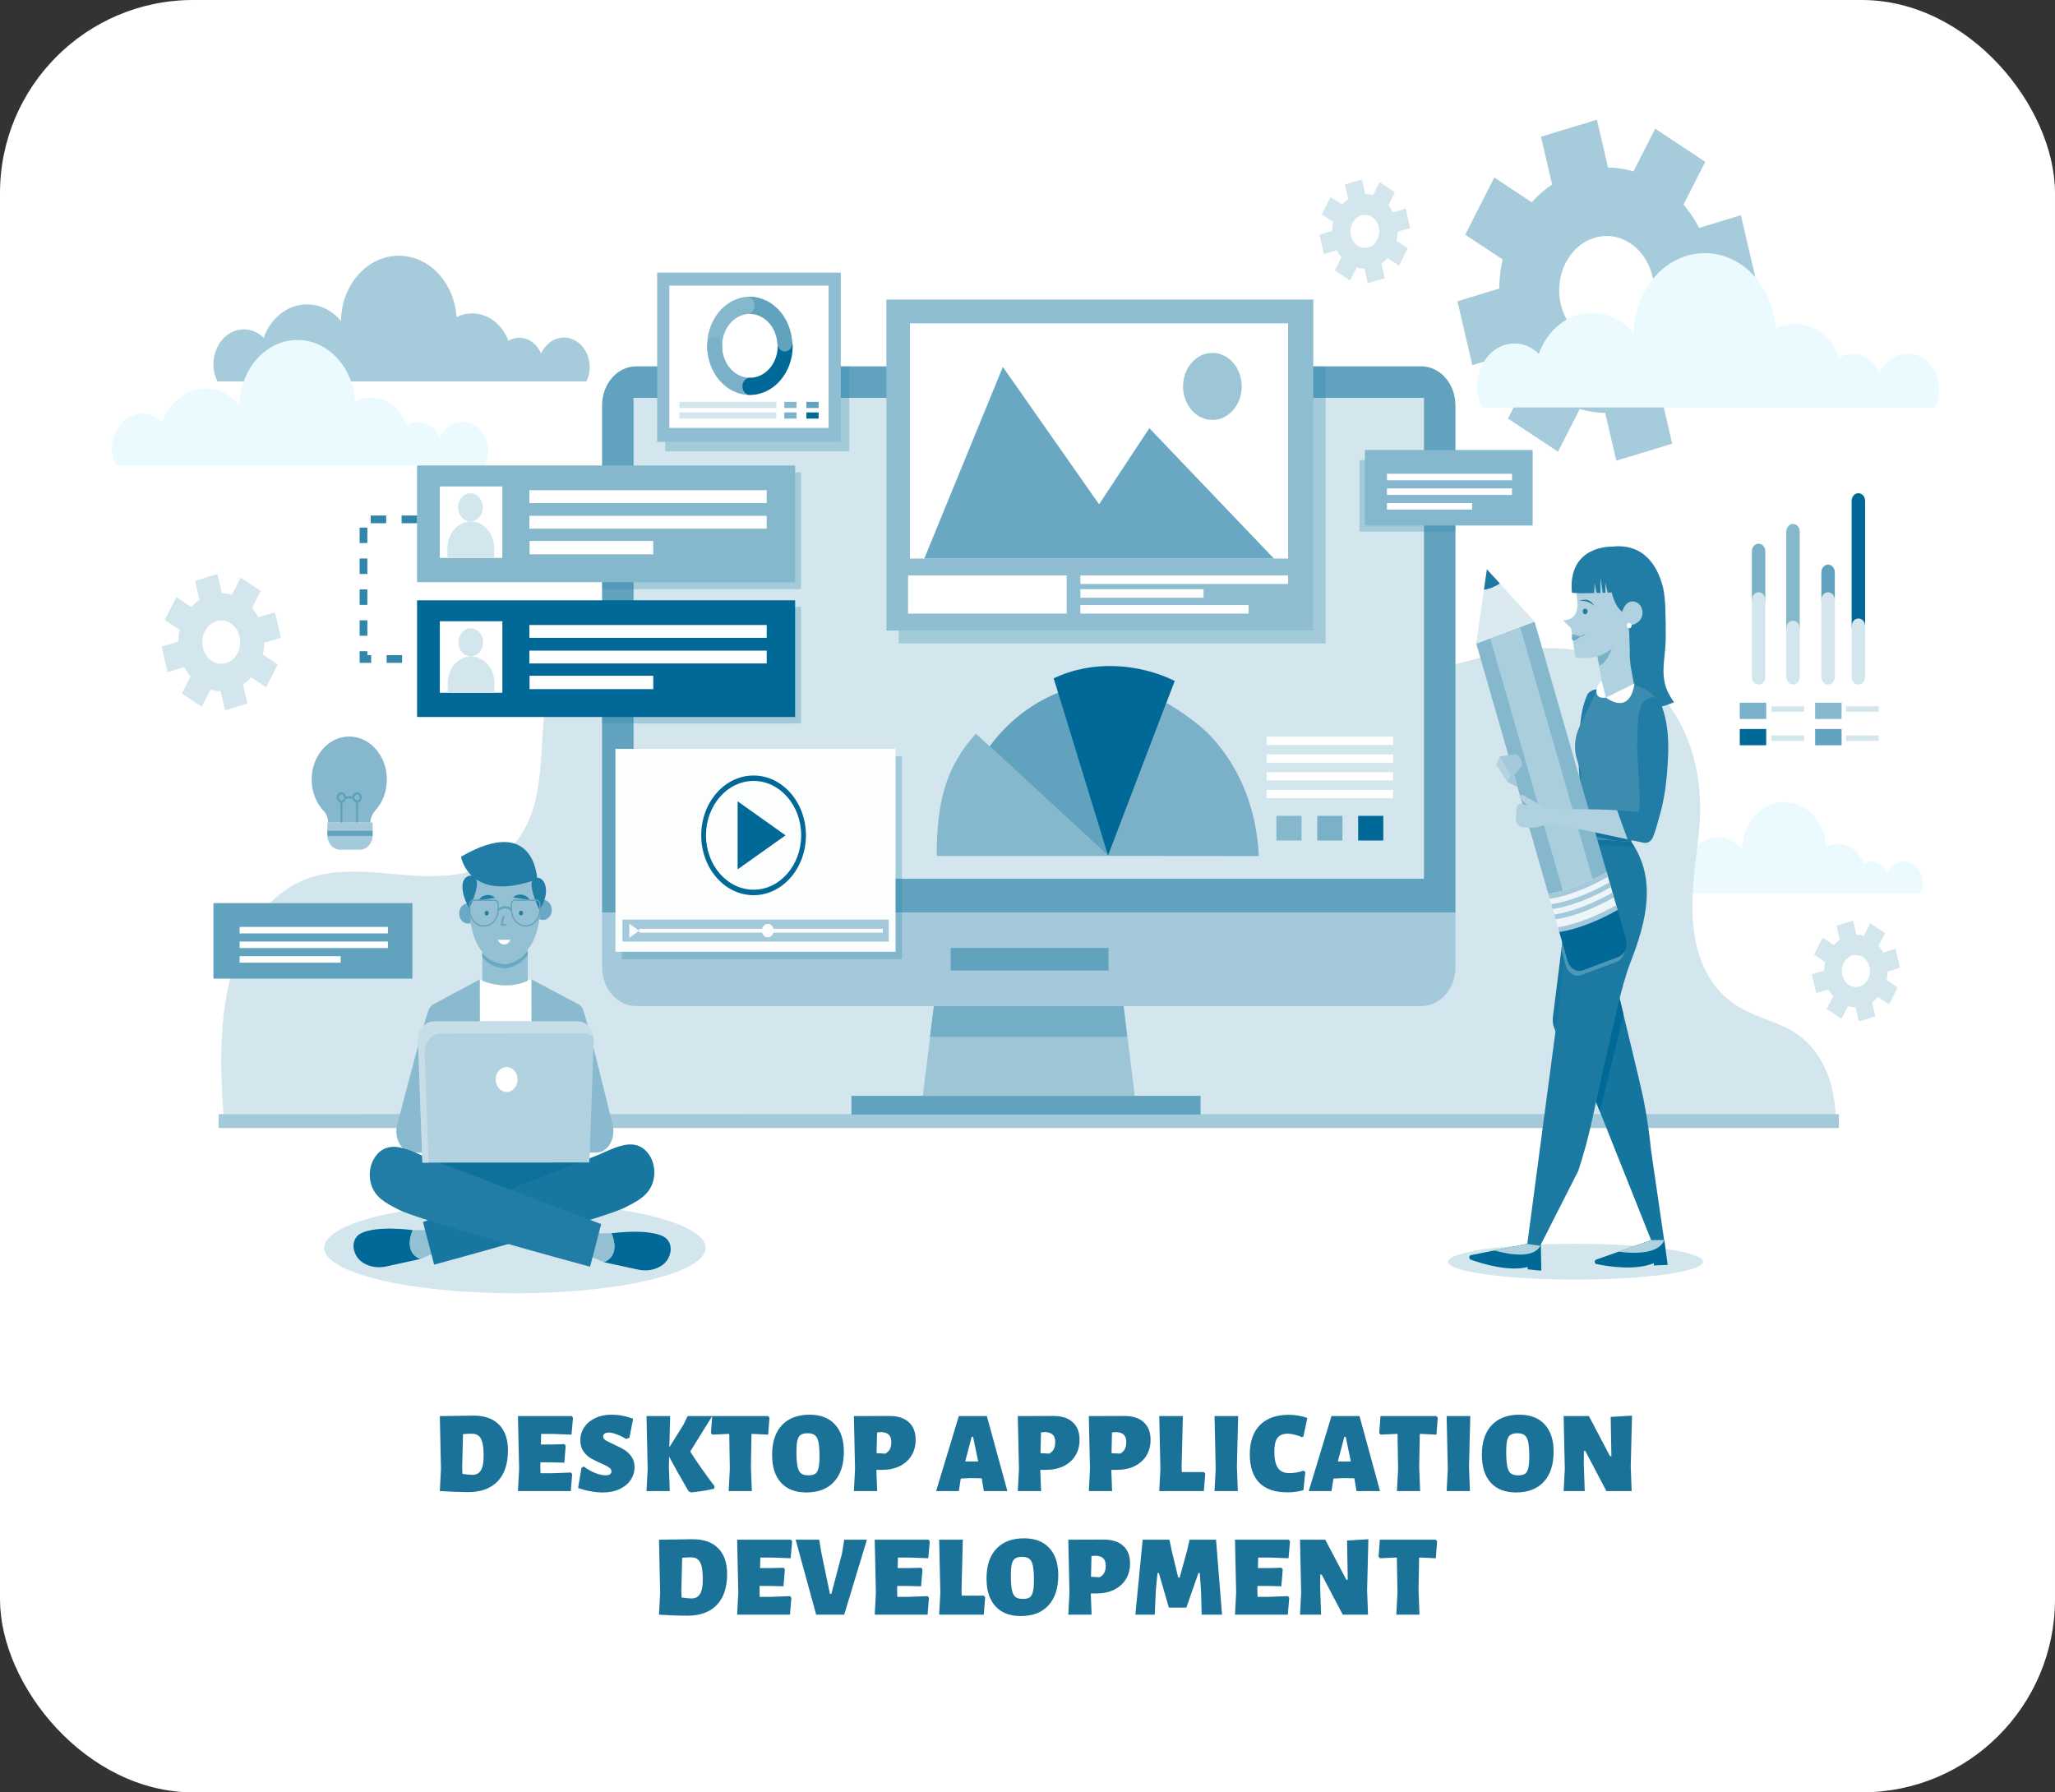 <svg width="532" height="464" viewBox="0 0 532 464" fill="none" xmlns="http://www.w3.org/2000/svg">
<rect x="0" y="0" width="532" height="464" fill="#333333" stroke="none"/>
<rect width="532" height="464" rx="50" fill="white"/>
<path d="M122.621 366.47C125.481 366.47 127.671 367.25 129.191 368.81C130.731 370.35 131.501 372.58 131.501 375.5C131.501 378.96 130.611 381.62 128.831 383.48C127.051 385.34 124.501 386.27 121.181 386.27C119.101 386.27 116.661 386.18 113.861 386L114.161 380.3L113.861 366.59L122.621 366.47ZM122.321 381.8C123.261 381.8 123.971 381.43 124.451 380.69C124.951 379.93 125.201 378.69 125.201 376.97C125.201 375.51 125.101 374.36 124.901 373.52C124.701 372.68 124.381 372.08 123.941 371.72C123.501 371.34 122.891 371.15 122.111 371.15C121.351 371.15 120.601 371.19 119.861 371.27L119.651 379.7L119.711 381.56C120.911 381.72 121.781 381.8 122.321 381.8ZM147.8 381.2L148.13 381.62L147.77 386H134.09L134.39 380.3L134.09 366.59H148.01L148.34 367.01L147.95 371.39L143.18 371.21H140.09L140.03 373.94H143L146.12 373.85L146.45 374.27L146.09 378.65L142.61 378.56H139.91L139.88 379.7L139.94 381.38H142.82L147.8 381.2ZM158.27 366.23C160.17 366.23 162.05 366.58 163.91 367.28L162.95 372.17L162.11 372.53C161.27 372.01 160.44 371.6 159.62 371.3C158.8 371 158.14 370.85 157.64 370.85C157.18 370.85 156.81 370.94 156.53 371.12C156.27 371.3 156.14 371.54 156.14 371.84C156.14 372.22 156.34 372.55 156.74 372.83C157.16 373.09 157.85 373.44 158.81 373.88C159.93 374.38 160.85 374.85 161.57 375.29C162.29 375.71 162.92 376.3 163.46 377.06C164 377.8 164.27 378.72 164.27 379.82C164.27 381.04 163.93 382.15 163.25 383.15C162.59 384.13 161.64 384.91 160.4 385.49C159.16 386.07 157.72 386.36 156.08 386.36C154.04 386.36 151.9 385.98 149.66 385.22L150.53 380L151.13 379.64C152.05 380.34 153.03 380.9 154.07 381.32C155.13 381.72 156.01 381.92 156.71 381.92C157.27 381.92 157.67 381.83 157.91 381.65C158.17 381.45 158.3 381.21 158.3 380.93C158.3 380.51 158.08 380.16 157.64 379.88C157.22 379.58 156.53 379.22 155.57 378.8C154.47 378.32 153.56 377.87 152.84 377.45C152.14 377.01 151.53 376.42 151.01 375.68C150.49 374.92 150.23 373.99 150.23 372.89C150.23 371.63 150.57 370.5 151.25 369.5C151.93 368.48 152.88 367.68 154.1 367.1C155.32 366.52 156.71 366.23 158.27 366.23ZM178.68 375.77C180.52 378.65 182.62 381.64 184.98 384.74L184.89 385.4C182.79 385.86 180.79 386.18 178.89 386.36L178.23 386C176.19 382.5 174.52 379.53 173.22 377.09L173.16 379.7L173.4 386H167.37L167.67 380.3L167.37 366.59H173.49L173.28 374.69L177 368.69L178.02 366.59H184.38L178.68 375.77ZM199.196 367.01L198.866 371.39L194.906 371.21H194.546L194.396 379.7L194.636 386H188.636L188.936 380.3L188.786 371.21H188.396L184.406 371.39L184.046 370.97L184.376 366.59H198.866L199.196 367.01ZM209.607 366.23C212.427 366.23 214.607 367.07 216.147 368.75C217.687 370.41 218.457 372.76 218.457 375.8C218.457 379.16 217.607 381.76 215.907 383.6C214.227 385.44 211.837 386.36 208.737 386.36C205.917 386.36 203.737 385.52 202.197 383.84C200.657 382.14 199.887 379.74 199.887 376.64C199.887 373.32 200.727 370.76 202.407 368.96C204.107 367.14 206.507 366.23 209.607 366.23ZM209.067 371.03C208.287 371.03 207.697 371.17 207.297 371.45C206.897 371.71 206.607 372.18 206.427 372.86C206.267 373.54 206.187 374.53 206.187 375.83C206.187 377.49 206.277 378.75 206.457 379.61C206.637 380.47 206.937 381.07 207.357 381.41C207.797 381.75 208.437 381.92 209.277 381.92C210.057 381.92 210.647 381.79 211.047 381.53C211.447 381.25 211.727 380.77 211.887 380.09C212.067 379.39 212.157 378.39 212.157 377.09C212.157 375.45 212.067 374.2 211.887 373.34C211.707 372.48 211.397 371.88 210.957 371.54C210.537 371.2 209.907 371.03 209.067 371.03ZM230.264 366.56C232.444 366.56 234.114 367.1 235.274 368.18C236.454 369.24 237.044 370.76 237.044 372.74C237.044 374.28 236.684 375.64 235.964 376.82C235.244 377.98 234.224 378.89 232.904 379.55C231.584 380.19 230.064 380.51 228.344 380.51H226.874L227.084 386H221.054L221.354 380.3L221.054 366.59L230.264 366.56ZM229.184 376.31C229.724 376.01 230.114 375.63 230.354 375.17C230.614 374.69 230.744 374.08 230.744 373.34C230.744 372.46 230.534 371.82 230.114 371.42C229.694 371 229.034 370.77 228.134 370.73L227.054 370.82L226.934 376.19L229.184 376.31ZM260.791 386H254.701L254.161 382.79L254.131 382.7L251.191 382.64L248.731 382.76L248.221 386H242.341L248.221 366.59H255.481L260.791 386ZM253.231 378.32L251.911 371.96H251.551L249.871 378.32L251.551 378.35L253.231 378.32ZM272.699 366.56C274.879 366.56 276.549 367.1 277.709 368.18C278.889 369.24 279.479 370.76 279.479 372.74C279.479 374.28 279.119 375.64 278.399 376.82C277.679 377.98 276.659 378.89 275.339 379.55C274.019 380.19 272.499 380.51 270.779 380.51H269.309L269.519 386H263.489L263.789 380.3L263.489 366.59L272.699 366.56ZM271.619 376.31C272.159 376.01 272.549 375.63 272.789 375.17C273.049 374.69 273.179 374.08 273.179 373.34C273.179 372.46 272.969 371.82 272.549 371.42C272.129 371 271.469 370.77 270.569 370.73L269.489 370.82L269.369 376.19L271.619 376.31ZM291.082 366.56C293.262 366.56 294.932 367.1 296.092 368.18C297.272 369.24 297.862 370.76 297.862 372.74C297.862 374.28 297.502 375.64 296.782 376.82C296.062 377.98 295.042 378.89 293.722 379.55C292.402 380.19 290.882 380.51 289.162 380.51H287.692L287.902 386H281.872L282.172 380.3L281.872 366.59L291.082 366.56ZM290.002 376.31C290.542 376.01 290.932 375.63 291.172 375.17C291.432 374.69 291.562 374.08 291.562 373.34C291.562 372.46 291.352 371.82 290.932 371.42C290.512 371 289.852 370.77 288.952 370.73L287.872 370.82L287.752 376.19L290.002 376.31ZM312.016 381.5L311.656 386H300.106L300.406 380.3L300.106 366.59H306.226L305.896 379.7L305.956 381.08H311.686L312.016 381.5ZM320.21 379.7L320.45 386H314.42L314.72 380.3L314.42 366.59H320.54L320.21 379.7ZM333.595 366.26C335.315 366.26 336.935 366.53 338.455 367.07L337.435 371.84L337.045 372.08C336.525 371.8 335.925 371.58 335.245 371.42C334.565 371.24 333.935 371.15 333.355 371.15C332.135 371.15 331.255 371.51 330.715 372.23C330.175 372.93 329.905 374.11 329.905 375.77C329.905 377.71 330.215 379.13 330.835 380.03C331.455 380.91 332.425 381.35 333.745 381.35C334.305 381.35 334.925 381.3 335.605 381.2C336.305 381.08 336.915 380.92 337.435 380.72L337.915 381.02L337.435 385.76C336.235 386.14 334.845 386.33 333.265 386.33C330.045 386.33 327.615 385.49 325.975 383.81C324.355 382.13 323.545 379.68 323.545 376.46C323.545 373.22 324.415 370.71 326.155 368.93C327.915 367.15 330.395 366.26 333.595 366.26ZM357.262 386H351.172L350.632 382.79L350.602 382.7L347.662 382.64L345.202 382.76L344.692 386H338.812L344.692 366.59H351.952L357.262 386ZM349.702 378.32L348.382 371.96H348.022L346.342 378.32L348.022 378.35L349.702 378.32ZM372.203 367.01L371.873 371.39L367.913 371.21H367.553L367.403 379.7L367.643 386H361.643L361.943 380.3L361.793 371.21H361.403L357.413 371.39L357.053 370.97L357.383 366.59H371.873L372.203 367.01ZM380.296 379.7L380.536 386H374.506L374.806 380.3L374.506 366.59H380.626L380.296 379.7ZM393.35 366.23C396.17 366.23 398.35 367.07 399.89 368.75C401.43 370.41 402.2 372.76 402.2 375.8C402.2 379.16 401.35 381.76 399.65 383.6C397.97 385.44 395.58 386.36 392.48 386.36C389.66 386.36 387.48 385.52 385.94 383.84C384.4 382.14 383.63 379.74 383.63 376.64C383.63 373.32 384.47 370.76 386.15 368.96C387.85 367.14 390.25 366.23 393.35 366.23ZM392.81 371.03C392.03 371.03 391.44 371.17 391.04 371.45C390.64 371.71 390.35 372.18 390.17 372.86C390.01 373.54 389.93 374.53 389.93 375.83C389.93 377.49 390.02 378.75 390.2 379.61C390.38 380.47 390.68 381.07 391.1 381.41C391.54 381.75 392.18 381.92 393.02 381.92C393.8 381.92 394.39 381.79 394.79 381.53C395.19 381.25 395.47 380.77 395.63 380.09C395.81 379.39 395.9 378.39 395.9 377.09C395.9 375.45 395.81 374.2 395.63 373.34C395.45 372.48 395.14 371.88 394.7 371.54C394.28 371.2 393.65 371.03 392.81 371.03ZM422.167 379.67L422.407 386H415.867L410.407 375.62H410.047L410.017 378.98L410.257 386H404.797L405.097 380.3L404.797 366.59H411.337L416.797 376.97H417.157L416.977 366.8L422.497 366.47L422.167 379.67ZM179.359 398.47C182.219 398.47 184.409 399.25 185.929 400.81C187.469 402.35 188.239 404.58 188.239 407.5C188.239 410.96 187.349 413.62 185.569 415.48C183.789 417.34 181.239 418.27 177.919 418.27C175.839 418.27 173.399 418.18 170.599 418L170.899 412.3L170.599 398.59L179.359 398.47ZM179.059 413.8C179.999 413.8 180.709 413.43 181.189 412.69C181.689 411.93 181.939 410.69 181.939 408.97C181.939 407.51 181.839 406.36 181.639 405.52C181.439 404.68 181.119 404.08 180.679 403.72C180.239 403.34 179.629 403.15 178.849 403.15C178.089 403.15 177.339 403.19 176.599 403.27L176.389 411.7L176.449 413.56C177.649 413.72 178.519 413.8 179.059 413.8ZM204.538 413.2L204.868 413.62L204.508 418H190.828L191.128 412.3L190.828 398.59H204.748L205.078 399.01L204.688 403.39L199.918 403.21H196.828L196.768 405.94H199.738L202.858 405.85L203.188 406.27L202.828 410.65L199.348 410.56H196.648L196.618 411.7L196.678 413.38H199.558L204.538 413.2ZM218.548 418H211.288L205.978 398.59H212.068L212.608 401.8L214.858 412.63H215.218L217.978 402.16L218.548 398.59H224.428L218.548 418ZM240.162 413.2L240.492 413.62L240.132 418H226.452L226.752 412.3L226.452 398.59H240.372L240.702 399.01L240.312 403.39L235.542 403.21H232.452L232.392 405.94H235.362L238.482 405.85L238.812 406.27L238.452 410.65L234.972 410.56H232.272L232.242 411.7L232.302 413.38H235.182L240.162 413.2ZM255.042 413.5L254.682 418H243.132L243.432 412.3L243.132 398.59H249.252L248.922 411.7L248.982 413.08H254.712L255.042 413.5ZM265.115 398.23C267.935 398.23 270.115 399.07 271.655 400.75C273.195 402.41 273.965 404.76 273.965 407.8C273.965 411.16 273.115 413.76 271.415 415.6C269.735 417.44 267.345 418.36 264.245 418.36C261.425 418.36 259.245 417.52 257.705 415.84C256.165 414.14 255.395 411.74 255.395 408.64C255.395 405.32 256.235 402.76 257.915 400.96C259.615 399.14 262.015 398.23 265.115 398.23ZM264.575 403.03C263.795 403.03 263.205 403.17 262.805 403.45C262.405 403.71 262.115 404.18 261.935 404.86C261.775 405.54 261.695 406.53 261.695 407.83C261.695 409.49 261.785 410.75 261.965 411.61C262.145 412.47 262.445 413.07 262.865 413.41C263.305 413.75 263.945 413.92 264.785 413.92C265.565 413.92 266.155 413.79 266.555 413.53C266.955 413.25 267.235 412.77 267.395 412.09C267.575 411.39 267.665 410.39 267.665 409.09C267.665 407.45 267.575 406.2 267.395 405.34C267.215 404.48 266.905 403.88 266.465 403.54C266.045 403.2 265.415 403.03 264.575 403.03ZM285.772 398.56C287.952 398.56 289.622 399.1 290.782 400.18C291.962 401.24 292.552 402.76 292.552 404.74C292.552 406.28 292.192 407.64 291.472 408.82C290.752 409.98 289.732 410.89 288.412 411.55C287.092 412.19 285.572 412.51 283.852 412.51H282.382L282.592 418H276.562L276.862 412.3L276.562 398.59L285.772 398.56ZM284.692 408.31C285.232 408.01 285.622 407.63 285.862 407.17C286.122 406.69 286.252 406.08 286.252 405.34C286.252 404.46 286.042 403.82 285.622 403.42C285.202 403 284.542 402.77 283.642 402.73L282.562 402.82L282.442 408.19L284.692 408.31ZM316.365 418H311.085L310.935 412.12L310.605 407.23H310.245L307.125 416.17H302.595L300.015 407.23H299.655L299.235 411.55L298.935 418H293.925L295.815 398.59H302.745L303.315 401.35L305.025 408.4H305.385L307.275 401.56L307.965 398.59H314.805L316.365 418ZM333.425 413.2L333.755 413.62L333.395 418H319.715L320.015 412.3L319.715 398.59H333.635L333.965 399.01L333.575 403.39L328.805 403.21H325.715L325.655 405.94H328.625L331.745 405.85L332.075 406.27L331.715 410.65L328.235 410.56H325.535L325.505 411.7L325.565 413.38H328.445L333.425 413.2ZM353.916 411.67L354.156 418H347.616L342.156 407.62H341.796L341.766 410.98L342.006 418H336.546L336.846 412.3L336.546 398.59H343.086L348.546 408.97H348.906L348.726 398.8L354.246 398.47L353.916 411.67ZM372.035 399.01L371.705 403.39L367.745 403.21H367.385L367.235 411.7L367.475 418H361.475L361.775 412.3L361.625 403.21H361.235L357.245 403.39L356.885 402.97L357.215 398.59H371.705L372.035 399.01Z" fill="#1B7299"/>
<path d="M443.714 75.537L454.528 72.254L450.687 55.711L439.872 58.994C438.729 56.779 437.369 54.755 435.835 52.954L441.448 41.893L428.493 33.311L422.88 44.372C420.746 43.742 418.536 43.392 416.284 43.36L413.411 31L398.936 35.391L401.809 47.75C399.87 49.057 398.099 50.611 396.524 52.364L386.846 45.949L379.329 60.755L389.007 67.17C388.456 69.609 388.15 72.135 388.122 74.709L377.307 77.992L381.149 94.535L391.964 91.252C393.107 93.467 394.467 95.491 396.001 97.292L390.388 108.353L403.343 116.943L408.956 105.883C411.089 106.512 413.3 106.863 415.552 106.895L418.424 119.254L432.9 114.863L430.027 102.504C431.965 101.197 433.736 99.643 435.312 97.89L444.99 104.305L452.506 89.499L442.828 83.084C443.379 80.638 443.686 78.112 443.714 75.537ZM419.066 88.678C412.519 90.662 405.797 86.208 404.054 78.725C402.318 71.242 406.216 63.56 412.763 61.568C419.31 59.584 426.032 64.039 427.775 71.521C429.518 79.012 425.62 86.686 419.066 88.678Z" fill="#A6CBDB"/>
<path d="M68.388 166.414L72.711 165.099L71.177 158.485L66.854 159.8C66.401 158.915 65.857 158.102 65.236 157.385L67.482 152.962L62.301 149.528L60.056 153.951C59.205 153.696 58.32 153.56 57.42 153.544L56.27 148.604L50.483 150.357L51.633 155.297C50.859 155.815 50.148 156.437 49.52 157.146L45.651 154.58L42.645 160.501L46.515 163.067C46.292 164.039 46.173 165.051 46.16 166.079L41.837 167.394L43.37 174.008L47.693 172.693C48.147 173.578 48.691 174.39 49.311 175.108L47.066 179.53L52.246 182.965L54.492 178.542C55.342 178.797 56.228 178.933 57.127 178.949L58.278 183.889L64.065 182.136L62.914 177.196C63.688 176.678 64.4 176.056 65.027 175.347L68.897 177.913L71.902 171.992L68.032 169.426C68.255 168.446 68.381 167.442 68.388 166.414ZM58.536 171.665C55.914 172.462 53.23 170.677 52.532 167.681C51.835 164.685 53.397 161.617 56.019 160.82C58.64 160.023 61.325 161.808 62.022 164.804C62.712 167.8 61.157 170.868 58.536 171.665Z" fill="#D4E6ED"/>
<path d="M361.8 60.014L365.091 59.018L363.92 53.982L360.629 54.978C360.28 54.301 359.869 53.687 359.402 53.138L361.11 49.767L357.164 47.153L355.455 50.524C354.807 50.333 354.131 50.229 353.447 50.213L352.576 46.452L348.169 47.79L349.041 51.552C348.448 51.95 347.911 52.42 347.43 52.954L344.481 51.002L342.194 55.512L345.143 57.465C344.976 58.206 344.885 58.979 344.871 59.76L341.58 60.756L342.751 65.792L346.042 64.796C346.391 65.473 346.802 66.087 347.27 66.637L345.561 70.007L349.508 72.621L351.216 69.25C351.864 69.442 352.541 69.545 353.224 69.561L354.096 73.322L358.502 71.984L357.631 68.222C358.223 67.824 358.76 67.354 359.241 66.82L362.191 68.772L364.478 64.262L361.528 62.309C361.703 61.568 361.793 60.795 361.8 60.014ZM354.298 64.015C352.304 64.621 350.261 63.266 349.731 60.987C349.201 58.708 350.386 56.373 352.38 55.767C354.375 55.161 356.425 56.516 356.947 58.795C357.477 61.074 356.292 63.409 354.298 64.015Z" fill="#D4E6ED"/>
<path d="M152.163 92.136C151.173 89.355 148.782 87.395 145.993 87.395C143.413 87.395 141.182 89.069 140.073 91.515C139.069 89.108 136.928 87.443 134.439 87.443C133.428 87.443 132.473 87.722 131.622 88.216C130.053 84.048 126.442 81.132 122.223 81.132C120.787 81.132 119.42 81.474 118.179 82.08C117.614 73.211 111.158 66.206 103.251 66.206C95.044 66.206 88.385 73.752 88.281 83.1C86.07 80.454 82.954 78.797 79.502 78.797C74.419 78.797 70.068 82.367 68.263 87.435C66.882 86.088 65.097 85.259 63.138 85.259C59.428 85.259 56.325 88.192 55.489 92.136C55.342 92.822 55.259 93.531 55.259 94.272C55.259 95.898 55.642 97.428 56.304 98.743H68.59H69.978H90.421H96.745H109.77H113.417H129.363H131.043H139.522H140.191H151.808C152.352 97.643 152.665 96.368 152.665 95.013C152.658 93.993 152.477 93.029 152.163 92.136Z" fill="#A6CBDB"/>
<path d="M125.912 113.947C124.922 111.166 122.53 109.206 119.741 109.206C117.161 109.206 114.93 110.879 113.821 113.326C112.817 110.919 110.677 109.254 108.187 109.254C107.176 109.254 106.221 109.533 105.37 110.027C103.802 105.859 100.19 102.942 95.972 102.942C94.535 102.942 93.168 103.285 91.927 103.891C91.363 95.021 84.906 88.017 76.999 88.017C68.792 88.017 62.134 95.563 62.029 104.911C59.819 102.265 56.702 100.608 53.251 100.608C48.168 100.608 43.817 104.178 42.004 109.246C40.623 107.899 38.838 107.078 36.879 107.078C33.17 107.078 30.067 110.011 29.23 113.955C29.084 114.633 29 115.342 29 116.075C29 117.701 29.384 119.231 30.046 120.545H42.331H43.719H64.163H70.487H83.511H87.158H103.104H104.785H113.263H113.933H125.549C126.093 119.446 126.407 118.171 126.407 116.816C126.407 115.796 126.225 114.832 125.912 113.947Z" fill="#EBFAFF"/>
<path d="M497.438 226.466C496.719 224.442 494.983 223.024 492.954 223.024C491.086 223.024 489.461 224.243 488.659 226.02C487.927 224.275 486.372 223.064 484.566 223.064C483.827 223.064 483.137 223.271 482.523 223.621C481.387 220.601 478.758 218.482 475.697 218.482C474.651 218.482 473.661 218.729 472.762 219.175C472.35 212.728 467.665 207.644 461.919 207.644C455.958 207.644 451.126 213.119 451.042 219.908C449.438 217.988 447.172 216.784 444.662 216.784C440.974 216.784 437.815 219.374 436.497 223.056C435.493 222.076 434.196 221.478 432.774 221.478C430.083 221.478 427.824 223.606 427.217 226.474C427.112 226.968 427.05 227.486 427.05 228.02C427.05 229.2 427.328 230.307 427.81 231.264H436.734H437.739H452.59H457.185H466.64H469.289H480.871H482.091H488.248H488.729H497.166C497.563 230.459 497.786 229.542 497.786 228.554C497.793 227.813 497.668 227.112 497.438 226.466Z" fill="#EBFAFF"/>
<path d="M501.419 97.364C500.199 93.945 497.27 91.539 493.84 91.539C490.674 91.539 487.934 93.595 486.574 96.599C485.34 93.643 482.712 91.603 479.651 91.603C478.402 91.603 477.231 91.945 476.192 92.551C474.268 87.435 469.826 83.857 464.646 83.857C462.882 83.857 461.208 84.279 459.681 85.028C458.991 74.135 451.056 65.529 441.35 65.529C431.275 65.529 423.096 74.788 422.964 86.272C420.244 83.02 416.423 80.98 412.177 80.98C405.937 80.98 400.596 85.363 398.371 91.587C396.677 89.929 394.481 88.917 392.075 88.917C387.522 88.917 383.708 92.519 382.676 97.364C382.495 98.209 382.39 99.077 382.39 99.986C382.39 101.986 382.864 103.859 383.673 105.476H398.762H400.463H425.571H433.339H449.327H453.803H473.389H475.446H485.863H486.686H500.945C501.614 104.122 501.998 102.56 501.998 100.894C502.025 99.643 501.809 98.448 501.419 97.364Z" fill="#EBFAFF"/>
<path d="M488.68 251.496L491.88 250.524L490.744 245.631L487.544 246.604C487.209 245.95 486.804 245.352 486.351 244.819L488.011 241.551L484.183 239.009L482.523 242.276C481.896 242.093 481.24 241.99 480.571 241.982L479.72 238.324L475.439 239.623L476.29 243.281C475.718 243.663 475.195 244.125 474.728 244.643L471.862 242.747L469.638 247.121L472.497 249.018C472.336 249.735 472.246 250.484 472.239 251.249L469.038 252.222L470.175 257.114L473.375 256.142C473.71 256.796 474.114 257.393 474.568 257.927L472.908 261.194L476.736 263.736L478.396 260.461C479.023 260.645 479.678 260.748 480.348 260.764L481.198 264.422L485.48 263.123L484.629 259.465C485.201 259.083 485.724 258.62 486.191 258.102L489.057 259.999L491.281 255.624L488.415 253.728C488.582 253.002 488.673 252.253 488.68 251.496ZM481.394 255.385C479.455 255.975 477.468 254.652 476.952 252.445C476.436 250.229 477.594 247.958 479.525 247.369C481.463 246.779 483.451 248.102 483.967 250.309C484.483 252.524 483.332 254.795 481.394 255.385Z" fill="#D4E6ED"/>
<path d="M475.23 288.798C474.763 278.152 470.356 269.896 462.484 266.087C457.826 263.832 452.785 262.708 448.462 259.561C441.915 254.795 438.582 246.651 438.192 237.2C437.885 229.821 439.105 222.506 439.851 215.182C441.81 195.994 434.176 179.466 419.903 172.111C409.395 166.7 397.563 167.035 386.393 169.537C380.222 170.924 374.128 172.932 367.887 173.609C360.573 174.398 352.311 173.673 347.36 166.143C342.8 159.194 342.912 148.555 343.658 140.125C348.099 89.841 298.218 70.167 267.197 83.53C252.038 90.057 244.543 108.289 239.132 126.06C233.972 142.993 229.893 168.932 216.569 178.662C193.378 195.587 171.526 137.798 148.168 165.194C142.611 171.713 140.993 180.901 140.463 190.113C139.857 200.608 139.585 211.326 132.842 218.792C128.854 223.207 123.611 225.478 118.36 226.315C106.556 228.211 94.64 223.916 82.856 226.482C70.619 229.152 62.273 240.651 59.073 255.544C56.786 266.191 57.044 277.443 57.846 288.432L475.23 288.798Z" fill="#D4E6ED"/>
<path d="M476.053 288.423H56.597V292.025H476.053V288.423Z" fill="#A3C9DA"/>
<path d="M310.803 283.69H220.418V288.527H310.803V283.69Z" fill="#61A2BF"/>
<path d="M376.791 236.244H155.866V104.943C155.866 99.356 159.826 94.838 164.707 94.838H367.943C372.831 94.838 376.784 99.364 376.784 104.943V236.244H376.791Z" fill="#61A2BF"/>
<path d="M367.985 260.445H164.672C159.805 260.445 155.866 255.943 155.866 250.381V236.244H376.791V250.381C376.791 255.935 372.852 260.445 367.985 260.445Z" fill="#A3C9DA"/>
<path d="M368.64 102.998H164.017V227.479V227.487H368.64V102.998Z" fill="#D4E6ED"/>
<path d="M286.971 245.392H246.112V251.241H286.971V245.392Z" fill="#61A2BF"/>
<path d="M293.762 283.69H238.895L241.782 260.445H290.875L293.762 283.69Z" fill="#9CC5D6"/>
<path d="M241.761 260.445H290.868L291.817 268.382H240.771L241.761 260.445Z" fill="#73ADC6"/>
<path d="M133.296 334.802C160.567 334.802 182.675 329.528 182.675 323.024C182.675 316.519 160.567 311.246 133.296 311.246C106.024 311.246 83.916 316.519 83.916 323.024C83.916 329.528 106.024 334.802 133.296 334.802Z" fill="#D4E6ED"/>
<path d="M150.908 261.274C150.664 260.708 150.281 260.262 149.807 260.015L137.57 253.52L130.897 253.488L124.224 253.528L112.197 259.991C111.667 260.278 111.234 260.78 110.962 261.417C110.091 263.497 105.475 280.981 102.825 291.149C101.891 294.727 104.004 298.4 106.981 298.4L154.415 298.361C157.358 298.361 159.457 294.767 158.592 291.22C156.117 281.02 151.752 263.274 150.908 261.274Z" fill="#8ABACF"/>
<path d="M137.57 253.512L124.224 253.528L124.238 298.384L137.612 298.376L137.57 253.512Z" fill="white"/>
<path d="M151.354 298.385H110.99V315.725H151.354V298.385Z" fill="#0D719C"/>
<path d="M124.852 244.205L124.859 253.863V253.895C124.859 253.895 127.341 255.034 130.688 255.098C132.508 255.13 134.572 254.851 136.635 253.887L136.628 244.197L124.852 244.205Z" fill="#94C0D3"/>
<path d="M136.531 246.292C136.454 246.388 136.377 246.476 136.301 246.563C136.259 246.611 136.21 246.659 136.168 246.707C136.092 246.786 136.015 246.874 135.938 246.954C135.889 247.002 135.848 247.049 135.799 247.089C135.722 247.161 135.645 247.233 135.576 247.304C135.527 247.352 135.478 247.392 135.429 247.432C135.359 247.496 135.283 247.559 135.213 247.623C135.164 247.663 135.108 247.703 135.06 247.751C134.99 247.806 134.92 247.862 134.85 247.918C134.795 247.958 134.746 247.998 134.69 248.038C134.62 248.085 134.558 248.133 134.488 248.181C134.432 248.221 134.376 248.253 134.321 248.293C134.258 248.332 134.195 248.372 134.132 248.412C134.07 248.452 134.014 248.484 133.951 248.524C133.895 248.556 133.839 248.587 133.784 248.619C133.721 248.659 133.651 248.691 133.588 248.723C133.54 248.747 133.491 248.779 133.442 248.803C133.372 248.842 133.303 248.874 133.226 248.906C133.191 248.922 133.149 248.946 133.114 248.962C133.038 249.002 132.954 249.034 132.877 249.066C132.849 249.073 132.821 249.089 132.794 249.097C132.703 249.137 132.612 249.169 132.522 249.201C132.515 249.201 132.501 249.209 132.494 249.209C132.201 249.321 131.929 249.4 131.706 249.456C131.357 249.544 131.002 249.591 130.639 249.591C130.52 249.591 130.402 249.583 130.283 249.568C130.095 249.544 129.907 249.52 129.726 249.488C129.712 249.488 129.698 249.48 129.677 249.48C129.496 249.448 129.321 249.416 129.154 249.368C129.147 249.368 129.147 249.368 129.14 249.368C128.143 249.129 127.278 248.739 126.518 248.221C126.504 248.213 126.49 248.205 126.483 248.197C126.323 248.085 126.17 247.974 126.023 247.854L126.016 247.846C126.009 247.838 126.009 247.838 126.002 247.83C125.584 247.488 125.2 247.105 124.852 246.691V247.783C125.2 248.197 125.577 248.579 126.002 248.922C126.009 248.93 126.009 248.93 126.016 248.938L126.023 248.946C126.17 249.066 126.323 249.177 126.483 249.289C126.497 249.297 126.511 249.305 126.518 249.313C127.278 249.831 128.143 250.229 129.14 250.46C129.147 250.46 129.147 250.46 129.154 250.46C129.321 250.5 129.496 250.54 129.677 250.572C129.691 250.572 129.705 250.58 129.726 250.58C129.907 250.611 130.095 250.635 130.283 250.659C130.402 250.675 130.52 250.675 130.639 250.683C130.995 250.683 131.35 250.635 131.706 250.548C131.936 250.492 132.201 250.404 132.494 250.301C132.501 250.301 132.515 250.293 132.522 250.293C132.612 250.261 132.696 250.221 132.794 250.189C132.821 250.181 132.849 250.165 132.877 250.157C132.954 250.125 133.031 250.094 133.114 250.054C133.149 250.038 133.191 250.014 133.226 249.998C133.296 249.966 133.365 249.934 133.442 249.894C133.491 249.87 133.54 249.846 133.588 249.815C133.651 249.783 133.721 249.743 133.784 249.711C133.839 249.679 133.895 249.647 133.951 249.615C134.014 249.576 134.07 249.544 134.132 249.504C134.195 249.464 134.258 249.424 134.321 249.384C134.376 249.344 134.432 249.313 134.488 249.273C134.558 249.225 134.62 249.177 134.69 249.129C134.746 249.089 134.795 249.05 134.85 249.01C134.92 248.954 134.99 248.898 135.06 248.842C135.108 248.803 135.164 248.763 135.213 248.715C135.283 248.651 135.359 248.587 135.429 248.524C135.478 248.484 135.527 248.436 135.576 248.396C135.652 248.324 135.729 248.253 135.799 248.181C135.848 248.133 135.889 248.093 135.938 248.046C136.015 247.966 136.092 247.886 136.168 247.798C136.21 247.751 136.259 247.703 136.301 247.655C136.377 247.567 136.454 247.48 136.531 247.384C136.566 247.344 136.594 247.304 136.628 247.265V246.173C136.594 246.213 136.559 246.253 136.531 246.292Z" fill="#6BA8C3"/>
<path d="M123.283 237.455C122.809 238.794 121.47 239.447 120.299 238.897C119.127 238.356 118.556 236.826 119.037 235.487C119.511 234.148 120.85 233.495 122.021 234.044C123.192 234.586 123.757 236.108 123.283 237.455Z" fill="#6BA8C3"/>
<path d="M142.681 236.531C142.206 237.869 140.868 238.523 139.696 237.973C138.525 237.431 137.953 235.901 138.434 234.562C138.908 233.224 140.247 232.57 141.419 233.12C142.59 233.662 143.155 235.192 142.681 236.531Z" fill="#6BA8C3"/>
<path d="M139.759 230.729C140.931 245.4 134.146 248.492 131.692 249.121C131.225 249.241 130.744 249.289 130.269 249.233C119.288 248.046 121.693 229.582 121.693 229.582C121.693 229.582 122.788 221.876 131.106 222.314C131.106 222.322 139.083 222.283 139.759 230.729Z" fill="#94C0D3"/>
<path d="M119.755 228.865C119.601 230.211 119.859 232.259 121.463 235.12C121.463 235.12 125.375 227.582 122.3 226.737C121.087 226.402 119.915 227.446 119.755 228.865Z" fill="#217DA5"/>
<path d="M141.042 228.809C141.523 230.148 141.711 232.435 139.648 235.551C139.648 235.551 135.68 227.518 138.811 227.199C139.773 227.104 140.673 227.789 141.042 228.809Z" fill="#217DA5"/>
<path d="M130.409 237.088L129.851 239.431H131.106" stroke="#6BA8C3" stroke-width="0.5" stroke-miterlimit="10"/>
<path d="M126.539 236.395C126.539 236.73 126.302 237.001 126.009 237.001C125.716 237.001 125.479 236.73 125.479 236.395C125.479 236.06 125.716 235.79 126.009 235.79C126.302 235.79 126.539 236.06 126.539 236.395Z" fill="#217DA5"/>
<path d="M135.408 236.363C135.408 236.698 135.171 236.969 134.878 236.969C134.586 236.969 134.348 236.698 134.348 236.363C134.348 236.028 134.586 235.758 134.878 235.758C135.171 235.758 135.408 236.028 135.408 236.363Z" fill="#217DA5"/>
<path d="M123.855 233.08L128.157 232.427C127.564 231.853 126.755 231.582 125.884 231.718C125.026 231.845 124.301 232.371 123.855 233.08Z" fill="#217DA5"/>
<path d="M137.151 232.968L132.842 232.323C133.435 231.749 134.244 231.478 135.115 231.606C135.98 231.741 136.705 232.259 137.151 232.968Z" fill="#217DA5"/>
<path d="M119.35 221.781C119.35 221.781 121.359 234.044 139.062 227.606C139.069 227.606 138.623 210.608 119.35 221.781Z" fill="#217DA5"/>
<path d="M132.103 243.288C131.803 244.021 131.19 244.523 130.479 244.515C129.774 244.507 129.161 244.005 128.868 243.28L132.103 243.288Z" fill="white"/>
<path d="M136.085 239.877C133.972 239.877 132.25 237.925 132.243 235.518V234.06C132.243 233.399 132.717 232.857 133.296 232.857L138.86 232.849C139.445 232.849 139.92 233.391 139.92 234.052V235.51C139.92 237.917 138.197 239.877 136.085 239.877ZM133.303 233.2C132.884 233.2 132.55 233.582 132.55 234.06V235.518C132.55 237.734 134.139 239.535 136.085 239.535C138.03 239.535 139.62 237.726 139.613 235.51V234.052C139.613 233.582 139.278 233.2 138.86 233.2H133.303Z" fill="#61A2BF"/>
<path d="M125.284 239.886C123.171 239.886 121.449 237.933 121.442 235.527V234.068C121.442 233.407 121.916 232.865 122.495 232.865L128.059 232.857C128.645 232.857 129.112 233.399 129.119 234.06V235.519C129.119 237.925 127.404 239.886 125.284 239.886ZM122.502 233.208C122.084 233.208 121.749 233.59 121.749 234.068V235.527C121.749 237.742 123.339 239.543 125.284 239.543C127.229 239.543 128.819 237.734 128.812 235.519V234.06C128.812 233.59 128.471 233.208 128.059 233.208H122.502Z" fill="#61A2BF"/>
<path d="M129.105 235.774L128.805 235.303C128.826 235.287 130.813 233.67 132.543 235.311L132.215 235.758C130.785 234.411 129.119 235.758 129.105 235.774Z" fill="#61A2BF"/>
<path d="M93.315 319.343C97.526 317.119 106.877 318.45 106.877 318.45C106.877 318.45 104.157 323.988 108.808 325.925L100.023 327.845C98.475 328.18 96.871 328.124 95.372 327.574C92.653 326.578 91.788 324.65 91.558 323.128C91.321 321.566 92.046 320.012 93.315 319.343Z" fill="#006997"/>
<path d="M106.877 318.45H111.269L112.782 324.228L108.808 325.933C104.15 323.988 106.877 318.45 106.877 318.45Z" fill="#94C0D3"/>
<path d="M159.213 297.126C162.301 295.986 165.509 295.556 167.824 298.632C169.623 301.014 169.902 304.521 168.528 307.246C167.14 310.003 164.317 311.27 161.918 312.537C156.905 315.191 117.656 325.965 112.385 327.391L109.498 316.362C111.904 315.43 114.323 314.521 116.736 313.597C120.877 312.019 125.026 310.449 129.168 308.872C133.77 307.118 138.365 305.365 142.96 303.604C146.739 302.154 150.511 300.703 154.276 299.221C155.768 298.632 157.476 297.763 159.213 297.126Z" fill="#1777A0"/>
<path d="M171.833 320.139C167.615 317.924 158.271 319.271 158.271 319.271C158.271 319.271 160.998 324.809 156.347 326.753L165.139 328.658C166.687 328.993 168.291 328.937 169.79 328.379C172.509 327.375 173.367 325.447 173.597 323.924C173.827 322.355 173.095 320.801 171.833 320.139Z" fill="#006997"/>
<path d="M158.271 319.271H153.879L152.372 325.048L156.347 326.745C160.998 324.801 158.271 319.271 158.271 319.271Z" fill="#94C0D3"/>
<path d="M105.9 297.731C102.805 296.599 99.604 296.177 97.289 299.253C95.497 301.636 95.218 305.142 96.592 307.867C97.987 310.625 100.803 311.884 103.209 313.151C108.229 315.796 147.485 326.506 152.763 327.925L155.636 316.888C153.223 315.956 150.811 315.055 148.391 314.139C144.243 312.569 140.094 310.999 135.952 309.429C131.35 307.684 126.748 305.939 122.153 304.186C118.374 302.743 114.602 301.301 110.83 299.819C109.345 299.221 107.644 298.369 105.9 297.731Z" fill="#217DA5"/>
<path d="M149.472 264.397L112.427 264.429C110.091 264.429 108.201 266.597 108.201 269.266L109.359 300.974L152.575 300.942L153.697 269.227C153.697 266.557 151.808 264.397 149.472 264.397Z" fill="#B3D2E0"/>
<path d="M114.135 267.569L151.18 267.537C152.101 267.537 152.944 267.872 153.642 268.446C153.314 266.151 151.571 264.397 149.472 264.397L112.427 264.429C110.091 264.429 108.201 266.597 108.201 269.266L109.359 300.974H110.949L109.903 272.406C109.91 269.737 111.799 267.569 114.135 267.569Z" fill="#C7DEE8"/>
<path d="M133.986 279.45C133.986 281.235 132.724 282.686 131.162 282.686C129.6 282.686 128.331 281.243 128.331 279.458C128.331 277.673 129.593 276.223 131.155 276.223C132.717 276.223 133.986 277.665 133.986 279.45Z" fill="white"/>
<path opacity="0.29" d="M233.512 195.794H160.998V248.317H233.512V195.794Z" fill="#3086AB"/>
<path d="M231.839 193.858H159.324V246.38H231.839V193.858Z" fill="#FCFEFE"/>
<path d="M195.086 231.742C187.612 231.742 181.532 224.793 181.532 216.25C181.532 207.708 187.612 200.759 195.086 200.759C202.561 200.759 208.641 207.708 208.641 216.25C208.641 224.785 202.561 231.742 195.086 231.742ZM195.086 202.162C188.295 202.162 182.766 208.481 182.766 216.242C182.766 224.004 188.295 230.323 195.086 230.323C201.885 230.323 207.407 224.004 207.407 216.242C207.414 208.481 201.885 202.162 195.086 202.162Z" fill="#006997"/>
<path d="M203.363 216.25L190.952 207.437V225.056L203.363 216.25Z" fill="#006997"/>
<path d="M230.082 238.053H161.144V243.759H230.082V238.053Z" fill="#A3C9DA"/>
<path d="M165.474 240.946L162.915 239.129V242.77L165.474 240.946Z" fill="#FCFEFE"/>
<path d="M200.302 240.906C200.302 241.87 199.619 242.651 198.775 242.651C197.931 242.651 197.248 241.87 197.248 240.906C197.248 239.942 197.931 239.161 198.775 239.161C199.619 239.161 200.302 239.942 200.302 240.906Z" fill="#FCFEFE"/>
<path d="M165.474 240.946H228.541" stroke="#FCFEFE" stroke-miterlimit="10"/>
<path opacity="0.29" d="M207.365 122.298H155.866V152.524H207.365V122.298Z" fill="#3086AB"/>
<path opacity="0.29" d="M207.365 157.074H155.866V187.3H207.365V157.074Z" fill="#3086AB"/>
<path d="M107.969 185.612H205.843V155.402H107.969V185.612Z" fill="#006997"/>
<path d="M137.044 165.118H198.486V161.795H137.044V165.118Z" fill="white"/>
<path d="M137.044 171.754H198.486V168.431H137.044V171.754Z" fill="white"/>
<path d="M137.093 178.399H169.118V174.94H137.093V178.399Z" fill="white"/>
<path d="M113.857 179.337H130.054V160.825H113.857V179.337Z" fill="white"/>
<path d="M125.075 166.286C125.075 168.302 123.646 169.943 121.875 169.943C120.11 169.943 118.674 168.31 118.674 166.286C118.674 164.27 120.103 162.628 121.875 162.628C123.646 162.628 125.075 164.27 125.075 166.286Z" fill="#D4E6ED"/>
<path d="M128.003 179.378H115.906V176.852C115.906 173.035 118.611 169.943 121.951 169.943C125.291 169.943 127.996 173.035 127.996 176.852V179.378H128.003Z" fill="#D4E6ED"/>
<path d="M107.969 150.714H205.843V120.504L107.969 120.504V150.714Z" fill="#85B7CD"/>
<path d="M137.044 130.22H198.486V126.897L137.044 126.897V130.22Z" fill="white"/>
<path d="M137.044 136.857H198.486V133.534H137.044V136.857Z" fill="white"/>
<path d="M137.093 143.501H169.118V140.043H137.093V143.501Z" fill="white"/>
<path d="M113.857 144.439H130.054V125.928H113.857V144.439Z" fill="white"/>
<path d="M124.991 131.343C124.991 133.359 123.562 135.001 121.791 135.001C120.027 135.001 118.59 133.367 118.59 131.343C118.59 129.327 120.02 127.693 121.791 127.693C123.562 127.693 124.991 129.327 124.991 131.343Z" fill="#D4E6ED"/>
<path d="M127.927 144.444H115.829V141.918C115.829 138.101 118.535 135.009 121.874 135.009C125.214 135.009 127.92 138.101 127.92 141.918V144.444H127.927Z" fill="#D4E6ED"/>
<path d="M107.971 134.451H94.103V170.597H107.971" stroke="#3086AB" stroke-width="2" stroke-miterlimit="10" stroke-dasharray="4 4"/>
<path opacity="0.29" d="M376.791 119.103H351.948V137.622H376.791V119.103Z" fill="#3086AB"/>
<path d="M396.775 116.497H353.336V136.045H396.775V116.497Z" fill="#85B7CD"/>
<path d="M391.427 122.649H359.053V124.339H391.427V122.649Z" fill="white"/>
<path d="M391.427 126.434H359.053V128.124H391.427V126.434Z" fill="white"/>
<path d="M381.114 130.228H359.053V131.917H381.114V130.228Z" fill="white"/>
<path d="M106.758 233.798H55.252V253.345H106.758V233.798Z" fill="#61A2BF"/>
<path d="M100.42 239.95H62.029V241.639H100.42V239.95Z" fill="white"/>
<path d="M100.42 243.735H62.029V245.424H100.42V243.735Z" fill="white"/>
<path d="M88.19 247.528H62.029V249.217H88.19V247.528Z" fill="white"/>
<path opacity="0.29" d="M343.163 94.838H232.641V166.581H343.163V94.838Z" fill="#3086AB"/>
<path d="M339.99 77.553H229.468V163.218H339.99V77.553Z" fill="#8FBDD1"/>
<path d="M333.464 83.706H235.569V144.595H333.464V83.706Z" fill="white"/>
<path d="M276.149 148.962H235.088V158.843H276.149V148.962Z" fill="white"/>
<path d="M333.464 148.962H279.684V151.169H333.464V148.962Z" fill="white"/>
<path d="M323.235 156.636H279.684V158.843H323.235V156.636Z" fill="white"/>
<path d="M311.577 152.532H279.684V154.739H311.577V152.532Z" fill="white"/>
<path d="M239.285 144.587L259.617 94.997L284.53 130.554L297.541 110.847L329.782 144.587H239.285Z" fill="#69A7C2"/>
<path d="M313.864 108.712C318.058 108.712 321.457 104.826 321.457 100.034C321.457 95.241 318.058 91.356 313.864 91.356C309.67 91.356 306.271 95.241 306.271 100.034C306.271 104.826 309.67 108.712 313.864 108.712Z" fill="#9CC5D6"/>
<path d="M96.466 212.92H84.746V215.366H96.466V212.92Z" fill="#A3C9DA"/>
<path d="M93.175 219.964H88.044C86.224 219.964 84.753 218.275 84.753 216.203H96.474C96.474 218.275 94.995 219.964 93.175 219.964Z" fill="#A3C9DA"/>
<path d="M89.313 190.743C84.843 191.308 81.245 195.42 80.75 200.528C80.416 204.003 81.482 207.206 83.386 209.485C83.623 209.764 83.895 210.003 84.118 210.298C84.508 210.808 84.725 211.469 84.871 212.115C84.878 212.155 85.011 212.92 84.99 212.92H90.421H95.853C95.853 212.92 95.86 212.705 95.923 212.346C96.104 211.374 96.55 210.497 97.178 209.804C99.011 207.78 100.155 204.943 100.155 201.795C100.148 195.237 95.183 190.002 89.313 190.743Z" fill="#85B7CD"/>
<path d="M96.466 215.071H84.746V216.386H96.466V215.071Z" fill="#61A2BF"/>
<path d="M88.399 207.788C87.744 207.788 87.214 207.182 87.214 206.433C87.214 205.684 87.744 205.078 88.399 205.078C89.055 205.078 89.585 205.684 89.585 206.433C89.585 207.182 89.055 207.788 88.399 207.788ZM88.399 205.652C88.023 205.652 87.716 206.003 87.716 206.433C87.716 206.863 88.023 207.214 88.399 207.214C88.776 207.214 89.082 206.863 89.082 206.433C89.082 206.003 88.776 205.652 88.399 205.652Z" fill="#5EA1BD"/>
<path d="M92.443 207.788C91.788 207.788 91.258 207.182 91.258 206.433C91.258 205.684 91.788 205.078 92.443 205.078C93.099 205.078 93.629 205.684 93.629 206.433C93.629 207.182 93.092 207.788 92.443 207.788ZM92.443 205.652C92.067 205.652 91.76 206.003 91.76 206.433C91.76 206.863 92.067 207.214 92.443 207.214C92.82 207.214 93.127 206.863 93.127 206.433C93.127 206.003 92.82 205.652 92.443 205.652Z" fill="#5EA1BD"/>
<path d="M88.65 207.501H88.148V212.92H88.65V207.501Z" fill="#5EA1BD"/>
<path d="M92.694 207.501H92.192V212.92H92.694V207.501Z" fill="#5EA1BD"/>
<path d="M91.502 206.146H89.334V206.72H91.502V206.146Z" fill="#5EA1BD"/>
<path d="M273.981 179.299C267.176 182 260.991 186.742 256.194 193.205L286.831 221.558L273.981 179.299Z" fill="#61A2BF"/>
<path d="M286.831 221.566L256.194 193.213C253.872 196.336 251.871 199.867 250.288 203.763L286.831 221.582C286.831 221.574 286.831 221.574 286.831 221.566Z" fill="url(#paint0_linear_23_1688)"/>
<path d="M286.831 221.566L256.194 193.213L252.645 189.929C244.668 198.775 242.5 207.875 242.5 221.581H286.838C286.831 221.573 286.831 221.573 286.831 221.566Z" fill="#85B7CD"/>
<path d="M286.838 221.574C286.838 221.574 301.92 182.064 301.92 182.056C302.046 181.73 306.578 184.893 306.912 185.124C309.29 186.79 311.521 188.543 313.564 190.726C317.852 195.308 321.213 201.03 323.284 207.309C324.797 211.891 325.669 216.721 325.864 221.613L286.838 221.574Z" fill="#7AB1C9"/>
<path d="M286.838 221.573L304.123 176.271C294.85 171.745 282.822 170.796 272.782 175.61L286.838 221.573C286.831 221.573 286.838 221.573 286.838 221.573Z" fill="#006997"/>
<path d="M336.943 211.206H330.431V217.589H336.943V211.206Z" fill="#85B7CD"/>
<path d="M347.528 211.206H341.015V217.589H347.528V211.206Z" fill="#7AB1C9"/>
<path d="M358.112 211.206H351.599V217.589H358.112V211.206Z" fill="#006997"/>
<path d="M360.643 190.703H327.9V192.846H360.643V190.703Z" fill="white"/>
<path d="M360.643 195.301H327.9V197.444H360.643V195.301Z" fill="white"/>
<path d="M360.643 199.899H327.9V202.042H360.643V199.899Z" fill="white"/>
<path d="M360.643 204.497H327.9V206.64H360.643V204.497Z" fill="white"/>
<path d="M491.12 120.768H445.241V197.308H491.12V120.768Z" fill="white"/>
<path d="M464.171 164.684C463.209 164.684 462.428 163.791 462.428 162.691V137.63C462.428 136.53 463.209 135.637 464.171 135.637C465.134 135.637 465.915 136.53 465.915 137.63V162.691C465.915 163.791 465.134 164.684 464.171 164.684Z" fill="#85B7CD"/>
<path d="M464.171 177.219C463.209 177.219 462.428 176.326 462.428 175.227V162.692C462.428 161.592 463.209 160.699 464.171 160.699C465.134 160.699 465.915 161.592 465.915 162.692V175.227C465.915 176.326 465.134 177.219 464.171 177.219Z" fill="#D4E6ED"/>
<path d="M481.101 164.094C480.139 164.094 479.358 163.202 479.358 162.102V129.669C479.358 128.569 480.139 127.677 481.101 127.677C482.063 127.677 482.844 128.569 482.844 129.669V162.102C482.844 163.202 482.063 164.094 481.101 164.094Z" fill="#006997"/>
<path d="M481.101 177.219C480.139 177.219 479.358 176.326 479.358 175.227V162.102C479.358 161.002 480.139 160.11 481.101 160.11C482.063 160.11 482.844 161.002 482.844 162.102V175.227C482.844 176.326 482.063 177.219 481.101 177.219Z" fill="#D4E6ED"/>
<path d="M473.257 157.305C472.294 157.305 471.514 156.412 471.514 155.312V148.148C471.514 147.049 472.294 146.156 473.257 146.156C474.219 146.156 475 147.049 475 148.148V155.312C475 156.412 474.219 157.305 473.257 157.305Z" fill="#61A2BF"/>
<path d="M473.257 177.218C472.294 177.218 471.514 176.326 471.514 175.226V155.312C471.514 154.213 472.294 153.32 473.257 153.32C474.219 153.32 475 154.213 475 155.312V175.226C475 176.326 474.219 177.218 473.257 177.218Z" fill="#D4E6ED"/>
<path d="M455.267 157.305C454.305 157.305 453.524 156.412 453.524 155.312V142.746C453.524 141.646 454.305 140.753 455.267 140.753C456.23 140.753 457.011 141.646 457.011 142.746V155.312C457.011 156.412 456.23 157.305 455.267 157.305Z" fill="#7AB1C9"/>
<path d="M455.267 177.218C454.305 177.218 453.524 176.326 453.524 175.226V155.312C453.524 154.213 454.305 153.32 455.267 153.32C456.23 153.32 457.011 154.213 457.011 155.312V175.226C457.011 176.326 456.23 177.218 455.267 177.218Z" fill="#D4E6ED"/>
<path d="M457.234 181.913H450.394V186.12H457.234V181.913Z" fill="#7AB1C9"/>
<path d="M457.234 188.718H450.394V192.926H457.234V188.718Z" fill="#006997"/>
<path d="M476.75 181.913H469.91V186.12H476.75V181.913Z" fill="#85B7CD"/>
<path d="M476.75 188.718H469.91V192.926H476.75V188.718Z" fill="#61A2BF"/>
<path d="M467.065 182.845H458.6V184.247H467.065V182.845Z" fill="#D4E6ED"/>
<path d="M467.065 190.391H458.6V191.794H467.065V190.391Z" fill="#D4E6ED"/>
<path d="M486.379 182.845H477.914V184.247H486.379V182.845Z" fill="#D4E6ED"/>
<path d="M486.379 190.391H477.914V191.794H486.379V190.391Z" fill="#D4E6ED"/>
<path opacity="0.29" d="M219.86 94.838H172.209V116.847H219.86V94.838Z" fill="#3086AB"/>
<path d="M217.664 70.573H170.125V114.377H217.664V70.573Z" fill="#8FBDD1"/>
<path d="M214.512 73.944H173.276V110.775H214.512V73.944Z" fill="white"/>
<path d="M193.371 76.836C194.438 76.749 195.365 77.673 195.442 78.9C195.519 80.127 194.71 81.187 193.643 81.275C189.683 81.594 186.691 85.538 186.963 90.073C187.04 91.3 186.231 92.359 185.165 92.447C184.098 92.535 183.17 91.61 183.094 90.383C182.661 83.395 187.277 77.322 193.371 76.836Z" fill="#85B7CD"/>
<path d="M183.059 89.483C183.066 88.255 183.937 87.267 185.011 87.267C186.085 87.275 186.949 88.279 186.942 89.507C186.922 94.057 190.129 97.77 194.096 97.802C195.17 97.81 196.035 98.814 196.028 100.041C196.021 101.268 195.149 102.257 194.075 102.257C187.967 102.209 183.024 96.479 183.059 89.483Z" fill="#7AB1C9"/>
<path d="M194.145 102.241C193.071 102.241 192.207 101.245 192.207 100.018C192.207 98.79 193.078 97.794 194.145 97.794C198.113 97.794 201.341 94.097 201.341 89.546C201.341 88.319 202.212 87.323 203.279 87.323C204.353 87.323 205.218 88.319 205.218 89.546C205.225 96.551 200.253 102.241 194.145 102.241Z" fill="#006997"/>
<path d="M193.288 76.836C199.382 76.35 204.681 81.641 205.106 88.622C205.183 89.849 204.374 90.909 203.307 90.997C202.24 91.084 201.313 90.16 201.236 88.933C200.964 84.398 197.52 80.964 193.559 81.275C193.629 81.267 193.699 81.251 193.769 81.235C193.936 81.187 194.096 81.123 194.25 81.036C194.459 80.916 194.647 80.765 194.808 80.566C195.003 80.326 195.142 80.04 195.226 79.729C195.351 79.267 195.358 78.796 195.226 78.334C195.156 78.079 195.038 77.84 194.891 77.633C194.682 77.346 194.396 77.131 194.096 76.988C194.048 76.964 193.992 76.94 193.943 76.924C193.943 76.924 193.678 76.828 193.434 76.836" fill="#61A2BF"/>
<path d="M200.985 104.026H175.87V105.62H200.985V104.026Z" fill="#D4E6ED"/>
<path d="M206.208 104.026H203.042V105.62H206.208V104.026Z" fill="#85B7CD"/>
<path d="M211.925 104.026H208.76V105.62H211.925V104.026Z" fill="#61A2BF"/>
<path d="M206.208 106.767H203.042V108.361H206.208V106.767Z" fill="#7AB1C9"/>
<path d="M211.925 106.767H208.76V108.361H211.925V106.767Z" fill="#006997"/>
<path d="M200.985 106.767H175.87V108.361H200.985V106.767Z" fill="#D4E6ED"/>
<path d="M407.875 331.256C426.101 331.256 440.876 329.18 440.876 326.618C440.876 324.057 426.101 321.98 407.875 321.98C389.649 321.98 374.874 324.057 374.874 326.618C374.874 329.18 389.649 331.256 407.875 331.256Z" fill="#D4E6ED"/>
<path d="M421.932 164.765C421.827 165.083 421.806 172.534 421.799 172.877C421.792 174.168 421.785 175.451 421.778 176.742C421.771 177.762 421.764 178.798 422.022 179.778C422.357 181.069 423.11 181.866 424.177 182.352C426.276 183.316 428.904 183.228 431.08 182.67C431.296 182.615 433.36 181.794 433.381 181.818C432.384 180.439 431.477 178.806 431.045 177.076C430.431 174.662 430.647 172.175 430.919 169.721C431.059 168.438 431.156 167.147 431.205 165.856C431.247 164.605 431.247 158.405 431.031 157.178C430.473 157.417 429.246 160.437 428.793 160.916C428.235 161.513 428.012 162.063 427.454 162.661C426.331 163.856 424.937 163.067 423.807 164.255C423.326 164.765 423.382 164.796 422.88 165.282C422.455 165.689 422.141 164.151 421.932 164.765Z" fill="#217DA5"/>
<path d="M398.971 326.308L398.915 323.343L398.894 322.244L398.281 323.088L395.478 321.973L380.801 324.929C380.271 325.033 380.215 325.885 380.731 326.077C383.938 327.24 390.541 329.216 395.499 328.005L395.457 328.587L399.013 328.961L398.971 326.308Z" fill="#006997"/>
<path d="M395.485 321.973L386.909 323.702C386.909 323.702 396.614 326.826 398.797 322.451" fill="#B0D1DF"/>
<path d="M402.395 266.191C402.332 266.032 402.276 265.864 402.22 265.705C401.962 264.916 401.913 264.056 402.025 263.219L407.833 216.968L413.683 216.585L411.703 257.569C411.954 257.88 412.212 258.222 412.47 258.589L404.019 270.303L402.395 266.191Z" fill="#14759F"/>
<path d="M431.38 324.841L431.045 322.236C431.017 322.012 430.982 321.797 430.933 321.574L430.801 320.929L430.348 321.742L427.447 321.04L413.216 326.085C412.7 326.268 412.742 327.12 413.272 327.232C416.584 327.917 423.354 328.929 428.137 327.017L428.158 327.599L431.728 327.455L431.38 324.841Z" fill="#006997"/>
<path d="M427.44 321.048L419.038 324.021C419.038 324.021 429.12 325.702 430.808 321.048" fill="#B0D1DF"/>
<path d="M413.167 285.221L418.829 256.421C419.61 260.039 424.637 280.391 425.474 284.567C426.345 288.934 426.994 293.349 427.426 297.803L430.815 321.04H427.447L413.167 285.221Z" fill="#14759F"/>
<path d="M403.747 258.971L407.84 216.968L422.266 217.86C428.988 227.503 426.262 238.46 422.092 249.146C419.854 254.883 417.595 265.028 412.079 290.304C411.131 294.647 409.96 298.927 408.579 303.118L398.727 322.506L395.387 322.02L403.747 258.971Z" fill="#1C7AA2"/>
<path d="M407.84 216.968L407.645 218.442L423.145 219.239L422.259 217.852L407.84 216.968Z" fill="#12749E"/>
<path d="M419.275 258.454L413.167 285.221L414.15 287.691L420.314 262.757L419.275 258.454Z" fill="#006997"/>
<path d="M406.906 205.031C408.119 205.294 409.207 204.13 409.046 202.736C408.468 197.636 408.558 192.376 409.053 187.778C409.388 184.686 409.779 182.495 410.88 179.961C411.794 177.865 416.758 177.387 417.929 181.674C419.01 185.635 417.295 186.806 416.842 190.886C416.43 194.623 415.838 198.337 414.889 201.947C414.415 203.748 413.857 205.525 413.195 207.246C412.979 207.812 412.77 208.394 412.554 208.983C412.212 209.916 411.849 210.848 411.41 211.701C411.403 211.709 411.403 211.716 411.396 211.732L411.312 211.924C410.838 213.055 409.723 213.629 408.67 213.286C407.317 212.848 405.965 212.418 404.619 211.979L402.506 204.202C403.977 204.441 405.442 204.712 406.906 205.031Z" fill="#217DA5"/>
<path d="M414.868 175.658L408.977 188.001C407.638 190.623 407.373 193.787 408.252 196.655L409.374 200.313L407.833 216.992L422.259 217.884C425.537 203.732 429.232 196.647 429.232 196.647C429.232 196.647 435.305 181.579 424.1 177.65L414.868 175.658Z" fill="#3B8CAF"/>
<path d="M423.912 210.226C425.286 210.37 423.724 197.245 423.856 192.719C423.947 189.603 423.807 185.682 424.707 183.053C425.453 180.877 428.744 178.734 430.243 182.877C431.631 186.71 431.986 190.91 431.861 195.022C431.742 198.783 431.442 202.544 430.78 206.234C430.452 208.075 430.027 209.899 429.504 211.684C429.337 212.266 429.169 212.872 429.002 213.477C428.73 214.442 428.444 215.406 428.075 216.306C428.068 216.314 428.068 216.33 428.061 216.338L427.998 216.537C427.614 217.709 426.548 218.394 425.474 218.163C424.093 217.868 422.713 217.573 421.332 217.271L418.62 209.74C420.007 209.828 422.517 210.075 423.912 210.226Z" fill="#217DA5"/>
<path d="M419.575 163.107L420.488 161.561L416.082 164.31L413.244 168.454C413.244 168.454 413.655 170.629 414.213 173.538C415.893 173.53 421.214 166.342 419.575 163.107Z" fill="#7AB1C9"/>
<path d="M422.413 165.195C422.413 165.195 426.227 163.856 426.429 161.234L423.661 162.167L419.952 159.664C417.658 168.279 415.642 172.223 413.955 172.231C414.192 173.474 414.408 174.725 414.617 175.984C414.527 177.977 414.332 180.088 416.033 180.718C417.671 181.323 420 180.152 421.116 179.028C421.89 178.248 422.28 178.216 423.054 177.435C423.054 177.435 422.608 175.012 422.141 172.43C421.778 169.721 421.625 166.964 422.413 165.195Z" fill="#B0D1DF"/>
<path d="M404.661 160.597L406.732 162.661L407.805 170.111C407.805 170.111 417.211 172.486 420.718 162.661C420.718 162.661 426.429 162.294 427.273 156.557C428.116 150.819 423.647 141.91 413.962 145.862C413.962 145.862 409.318 148.157 408.307 152.596C408.126 153.393 408.133 154.23 408.265 155.042C408.523 156.684 408.691 160.485 404.661 160.597Z" fill="#B0D1DF"/>
<path d="M407.017 164.908C407.017 164.908 408.398 165.219 410.385 164.262" stroke="#7AB1C9" stroke-width="0.25" stroke-miterlimit="10"/>
<path d="M407.017 164.908L409.151 164.772C409.151 164.772 407.303 163.88 406.913 164.35C406.829 164.446 407.017 164.908 407.017 164.908Z" fill="#7AB1C9"/>
<path d="M407.073 164.892C406.948 164.9 406.913 165.139 406.92 165.235C406.927 165.434 407.024 165.641 407.178 165.745C407.422 165.904 407.743 165.737 407.98 165.625C408.405 165.418 408.788 165.067 409.158 164.764C409.158 164.764 407.08 164.892 407.073 164.892Z" fill="#69A7C2"/>
<path d="M408.816 155.632C408.816 155.632 411.285 154.174 412.742 156.899C412.742 156.899 411.187 155.17 408.816 155.632Z" fill="#217DA5"/>
<path d="M409.946 158.828C410.211 159.099 410.615 159.075 410.852 158.78C411.089 158.477 411.068 158.015 410.81 157.744C410.545 157.473 410.141 157.497 409.904 157.792C409.66 158.095 409.681 158.557 409.946 158.828Z" fill="#217DA5"/>
<path d="M417.246 141.512C426.136 140.491 429.364 147.416 430.522 152.07C431.219 154.859 431.456 161.625 430.557 164.342C428.144 171.61 421.89 167.585 421.89 167.585L421.785 163.88L421.151 158.947C418.125 158.134 417.253 153.369 417.253 153.369C417.253 153.369 416.856 153.385 416.214 153.417L415.601 150.891V153.441C415.384 153.449 415.154 153.457 414.917 153.465L414.318 149.608V153.481C413.99 153.489 413.648 153.505 413.293 153.512H413.314L412.812 150.955L412.7 153.528C409.939 153.6 406.948 153.616 406.927 153.369C405.853 141.105 417.246 141.512 417.246 141.512Z" fill="#217DA5"/>
<path d="M424.616 156.724C425.523 157.951 425.39 159.784 424.316 160.82C423.243 161.856 421.172 162.342 420.265 161.123C419.359 159.896 419.958 157.425 421.032 156.389C422.106 155.345 423.71 155.497 424.616 156.724Z" fill="#B0D1DF"/>
<path d="M421.186 162.206C421.311 162.581 421.681 162.764 422.001 162.613C422.329 162.469 422.489 162.047 422.357 161.681C422.232 161.306 421.862 161.123 421.541 161.274C421.22 161.418 421.06 161.832 421.186 162.206Z" fill="white"/>
<path d="M410.79 215.016C414.304 215.773 417.818 216.522 421.332 217.279C421.674 217.35 422.015 217.422 422.357 217.502C422.329 217.629 422.294 217.757 422.266 217.884L417.957 217.621C415.566 217.111 413.181 216.593 410.79 216.083C409.841 215.876 408.907 215.661 407.98 215.454L408.077 214.41C408.97 214.609 409.869 214.816 410.79 215.016Z" fill="#12749E"/>
<path d="M415.761 180.583C415.761 180.583 413.544 181.085 413.3 179.307C413.056 177.53 414.624 176.152 414.624 176.152L415.761 180.583Z" fill="white"/>
<path d="M423.145 176.941L415.761 180.582C415.761 180.582 421.834 185.523 423.145 176.941Z" fill="white"/>
<path d="M382.174 166.597L400.826 231.407C400.826 231.407 406.808 230.842 415.928 225.734L397.277 160.924L382.174 166.597Z" fill="#85B7CD"/>
<path d="M393.543 162.344L385.793 165.257L404.798 231.308L412.548 228.395L393.543 162.344Z" fill="#ABCEDD"/>
<path d="M400.826 231.415L401.126 232.467L403.691 241.376L418.794 235.702L416.228 226.793L415.928 225.741C406.808 230.849 400.826 231.415 400.826 231.415Z" fill="#EDF5F8"/>
<path d="M400.826 231.415L401.126 232.467L401.181 232.658C401.181 232.658 407.164 232.093 416.284 226.985L416.228 226.793L415.928 225.741C406.808 230.849 400.826 231.415 400.826 231.415Z" fill="#A3C9DA"/>
<path d="M401.593 234.077L401.893 235.129L401.948 235.32C401.948 235.32 407.931 234.754 417.051 229.646L416.995 229.455L416.695 228.403C407.575 233.511 401.593 234.077 401.593 234.077Z" fill="#A3C9DA"/>
<path d="M402.36 236.738L402.66 237.79L402.715 237.982C402.715 237.982 408.698 237.416 417.818 232.308L417.762 232.117L417.462 231.065C408.342 236.173 402.36 236.738 402.36 236.738Z" fill="#A3C9DA"/>
<path d="M403.615 241.097L403.768 241.631L405.839 248.819C406.39 250.732 408.161 251.791 409.799 251.178L418.982 247.727C420.614 247.114 421.492 245.066 420.942 243.145L418.871 235.958L418.717 235.424L403.615 241.097Z" fill="#006997"/>
<path d="M403.301 240.014L403.601 241.065L403.657 241.257C403.657 241.257 409.639 240.691 418.759 235.583L418.703 235.392L418.404 234.34C409.283 239.448 403.301 240.014 403.301 240.014Z" fill="#A3C9DA"/>
<path d="M388.324 151.098L384.921 147.369L384.154 152.724C385.068 152.596 386.56 152.206 388.324 151.098Z" fill="#1C7AA2"/>
<path d="M397.277 160.923L388.317 151.098C386.553 152.205 385.061 152.596 384.147 152.723L382.167 166.597L397.277 160.923Z" fill="#DBEAF0"/>
<path d="M409.367 252.421L418.55 248.971C419.652 248.556 420.398 247.488 420.607 246.253C420.237 246.931 419.687 247.472 418.975 247.735L409.792 251.186C408.161 251.799 406.383 250.748 405.832 248.827L404.445 243.998L404.207 245.887L405.407 250.062C405.958 251.983 407.729 253.035 409.367 252.421Z" fill="#4D96B6"/>
<path d="M421.332 217.271L418.62 209.74C415.099 209.525 411.584 209.485 408.049 209.485C406.236 209.469 399.515 209.31 399.515 209.31C398.086 208.146 397.458 207.469 396.314 206.959C395.792 206.72 394.962 206.29 394.467 205.899C394.028 205.557 393.428 205.843 393.316 206.433L395.457 208.521L393.79 208.099C393.198 207.947 392.626 208.441 392.591 209.135L392.41 212.394C392.577 213.573 393.602 214.29 394.641 214.195L396.872 214.266C397.339 214.282 397.807 214.211 398.253 214.067C399.076 213.796 399.94 213.565 400.791 213.509C402.157 213.422 403.517 213.764 404.863 213.98C406.118 214.179 407.373 214.386 408.628 214.609C409.346 214.737 410.064 214.872 410.783 215.023C414.304 215.765 417.818 216.522 421.332 217.271Z" fill="#B0D1DF"/>
<path d="M390.262 202.457L392.856 203.716L391.991 200.712L393.756 198.568C394.09 198.154 394.16 197.548 393.916 197.054L393.4 196.002C393.149 195.484 392.647 195.197 392.131 195.269L388.317 195.795L387.383 197.962L390.262 202.457Z" fill="#A3C9DA"/>
<path d="M390.262 202.457L391.078 200.703L388.31 195.795L387.376 197.962L390.262 202.457Z" fill="#B5D4E1"/>
<defs>
<linearGradient id="paint0_linear_23_1688" x1="250.285" y1="207.39" x2="286.834" y2="207.39" gradientUnits="userSpaceOnUse">
<stop offset="0.204" stop-color="#70ABC5"/>
<stop offset="1" stop-color="#9EC6D7"/>
</linearGradient>
</defs>
</svg>
